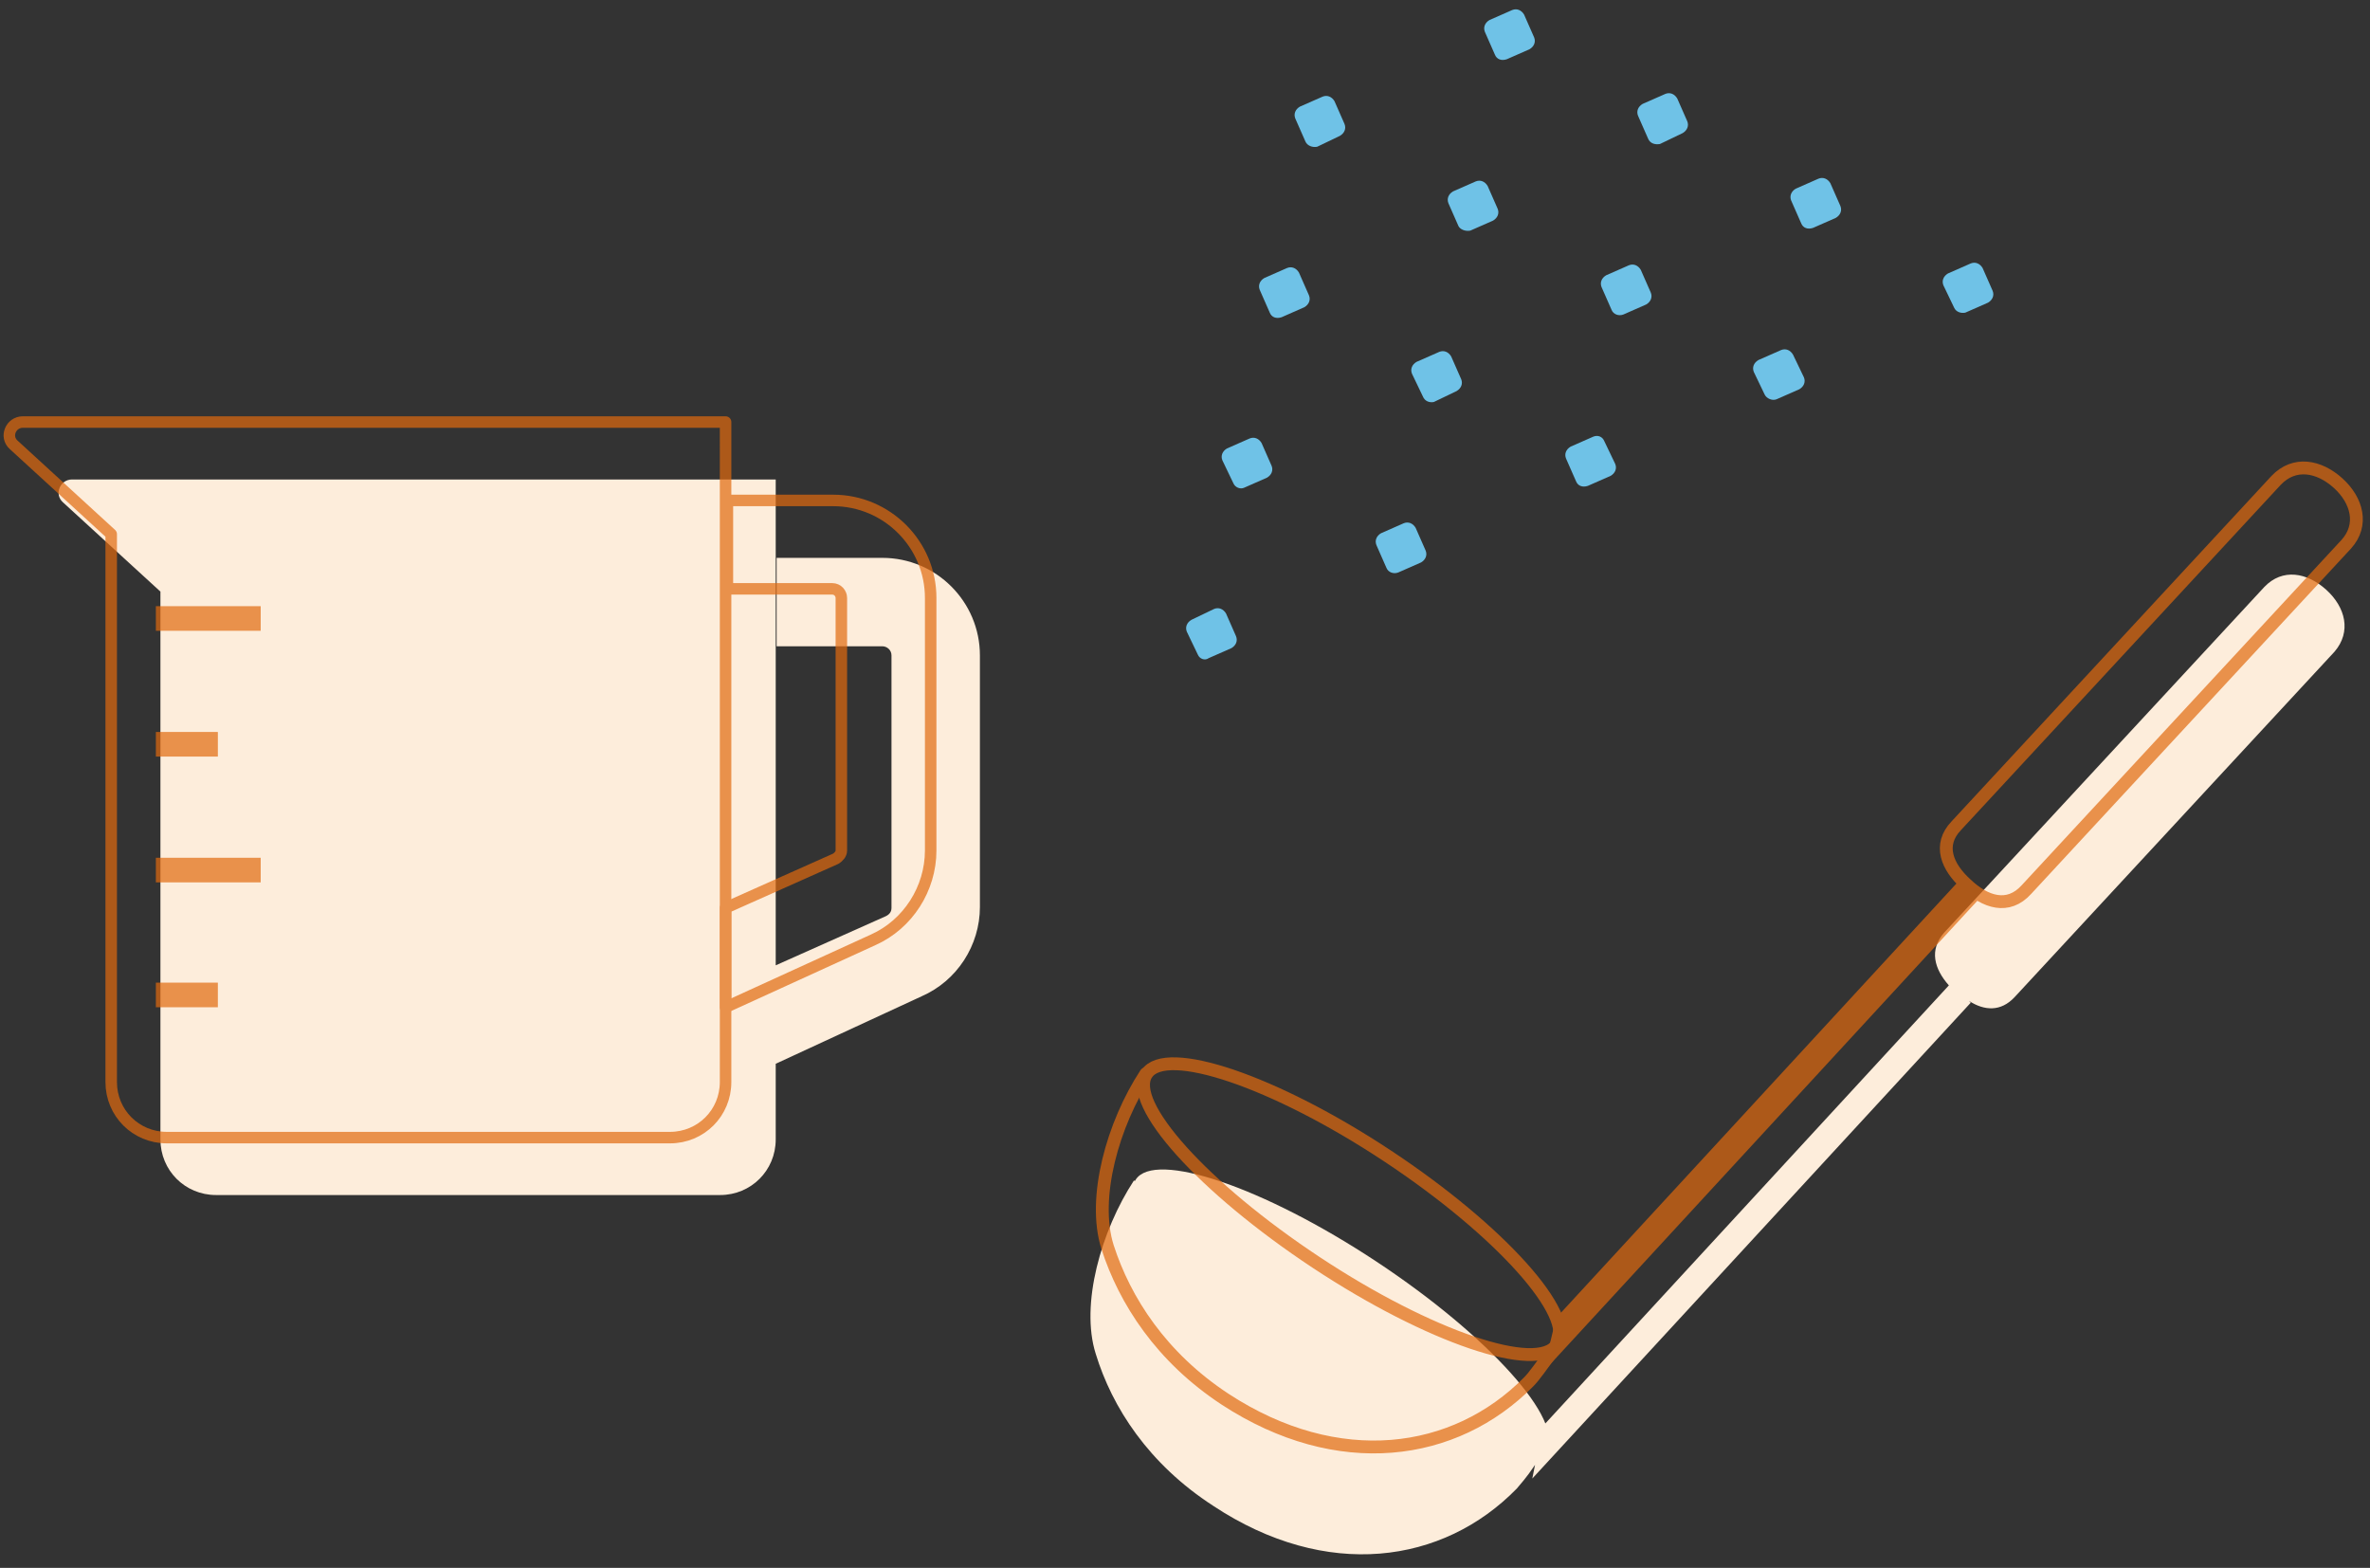 <?xml version="1.0" encoding="utf-8"?>
<!-- Generator: Adobe Illustrator 27.0.1, SVG Export Plug-In . SVG Version: 6.00 Build 0)  -->
<svg version="1.1" id="レイヤー_1" xmlns="http://www.w3.org/2000/svg" xmlns:xlink="http://www.w3.org/1999/xlink" x="0px"
	 y="0px" viewBox="0 0 260 172" style="enable-background:new 0 0 260 172;" xml:space="preserve">
<rect x="0" y="0" width="260" height="172" fill="#333333" stroke="none"/>
<style type="text/css">
	.st0{fill:#FDEDDB;}
	.st1{opacity:0.7;}
	.st2{fill:#E1690E;}
	.st3{fill:none;stroke:#E1690E;stroke-width:1.408;stroke-linecap:round;stroke-linejoin:round;stroke-miterlimit:10;}
	.st4{fill:none;stroke:#E1690E;stroke-width:1.262;stroke-linecap:round;stroke-linejoin:round;stroke-miterlimit:10;}
	.st5{fill:#6FC2E7;}
</style>
<g>
	<g>
		<path class="st0" d="M169.6,159.1c-2.1,3.2-14-0.8-26.4-9c-12.4-8.2-20.8-17.5-18.6-20.7c2.1-3.2,14,0.8,26.4,9
			C163.4,146.6,171.7,155.9,169.6,159.1z"/>
		<path class="st0" d="M255.2,64.7c-2.1-1.9-4.8-2.4-6.8-0.3l-35.1,37.9c-1.7,1.9-1.1,4,0.5,5.8l-44.4,48.2l-0.6,2.5l-44.4-29.3
			c-3.6,5.5-5.9,13.6-4.2,19c1.8,5.9,5.8,12.1,12.9,16.7c12.4,8.2,25.2,6.4,33.3-1.9c0.4-0.5,1-1.1,2-2.6l-0.3,1.5l48.1-52.2
			l-0.2-0.2c1.7,1.1,3.5,1.2,5-0.4l35.1-37.9C258,69.3,257.3,66.6,255.2,64.7z"/>
	</g>
	<g>
		<path class="st0" d="M96.8,61.2H85.2v9.7h11.6c0.5,0,1,0.4,1,1v27.7c0,0.4-0.2,0.7-0.6,0.9l-12.1,5.4V52.6H7.9c-1.3,0-2,1.6-1,2.5
			l10.7,9.8v60.1c0,3.4,2.7,6.1,6.1,6.1H79c3.4,0,6.1-2.7,6.1-6.1v-17.6l0,9.3l16-7.4c3.9-1.7,6.4-5.6,6.4-9.8V71.9
			C107.5,66,102.7,61.2,96.8,61.2z"/>
		<g>
			<rect x="21.3" y="72.8" class="st0" width="11.5" height="2.7"/>
			<rect x="21.3" y="86.5" class="st0" width="6.8" height="2.7"/>
			<rect x="21.3" y="100.3" class="st0" width="11.5" height="2.7"/>
			<rect x="21.3" y="114.1" class="st0" width="6.8" height="2.7"/>
		</g>
	</g>
	<g class="st1">
		<g>
			<polygon class="st2" points="169.3,150.5 170.7,144.6 215.3,96.2 217.4,98.3 			"/>
			<path class="st3" d="M170.8,147.5c-1.8,2.5-2.5,3.5-3.1,4.1c-8.1,8.2-20.9,10-33.3,1.9c-7-4.6-11-10.8-12.9-16.7
				c-1.7-5.4,0.6-13.5,4.2-19"/>
			<path class="st3" d="M170.8,147.5c-2.1,3.2-14-0.8-26.4-9c-12.4-8.2-20.8-17.5-18.6-20.7c2.1-3.2,14,0.8,26.4,9
				C164.6,135,172.9,144.3,170.8,147.5z"/>
			<path class="st3" d="M215.7,97L215.7,97c-2.1-1.9-3.1-4.3-1.1-6.4l35.1-37.9c2-2.1,4.7-1.6,6.8,0.3l0,0c2.1,1.9,2.8,4.6,0.9,6.7
				l-35.1,37.9C220.3,99.8,217.8,99,215.7,97z"/>
		</g>
	</g>
	<g class="st1">
		<g>
			<g>
				<path class="st4" d="M79.6,110.5l0-10.9l12.1-5.4c0.3-0.2,0.6-0.5,0.6-0.9V65.6c0-0.5-0.4-1-1-1H79.8v-9.7h11.6
					c5.9,0,10.7,4.8,10.7,10.7v27.7c0,4.2-2.5,8.1-6.3,9.8L79.6,110.5z"/>
				<path class="st4" d="M2.5,46.3c-1.3,0-2,1.6-1,2.5l10.7,9.8v60.1c0,3.4,2.7,6.1,6.1,6.1h55.2c3.4,0,6.1-2.7,6.1-6.1V46.3H2.5z"
					/>
			</g>
			<g>
				<rect x="17.1" y="66.5" class="st2" width="11.5" height="2.7"/>
				<rect x="17.1" y="80.3" class="st2" width="6.8" height="2.7"/>
				<rect x="17.1" y="94.1" class="st2" width="11.5" height="2.7"/>
				<rect x="17.1" y="107.8" class="st2" width="6.8" height="2.7"/>
			</g>
		</g>
	</g>
	<g>
		<path class="st5" d="M214.4,33.8l-1.2-2.5c-0.2-0.5,0-1,0.5-1.3l2.5-1.1c0.5-0.2,1,0,1.3,0.5l1.1,2.5c0.2,0.5,0,1-0.5,1.3
			l-2.5,1.1C215.1,34.4,214.6,34.2,214.4,33.8z"/>
		<path class="st5" d="M193.6,43.3l-1.2-2.5c-0.2-0.5,0-1,0.5-1.3l2.5-1.1c0.5-0.2,1,0,1.3,0.5l1.2,2.5c0.2,0.5,0,1-0.5,1.3
			l-2.5,1.1C194.4,44,193.8,43.7,193.6,43.3z"/>
		<path class="st5" d="M172.9,52.8l-1.1-2.5c-0.2-0.5,0-1,0.5-1.3l2.5-1.1c0.5-0.2,1,0,1.2,0.5l1.2,2.5c0.2,0.5,0,1-0.5,1.3
			l-2.5,1.1C173.6,53.5,173.1,53.3,172.9,52.8z"/>
		<path class="st5" d="M152.1,62.3l-1.1-2.5c-0.2-0.5,0-1,0.5-1.3l2.5-1.1c0.5-0.2,1,0,1.3,0.5l1.1,2.5c0.2,0.5,0,1-0.5,1.3
			l-2.5,1.1C152.9,63,152.3,62.8,152.1,62.3z"/>
		<path class="st5" d="M131.4,71.8l-1.2-2.5c-0.2-0.5,0-1,0.5-1.3l2.5-1.2c0.5-0.2,1,0,1.3,0.5l1.1,2.5c0.2,0.5,0,1-0.5,1.3
			l-2.5,1.1C132.2,72.5,131.6,72.3,131.4,71.8z"/>
		<path class="st5" d="M197.6,24.5l-1.1-2.5c-0.2-0.5,0-1,0.5-1.3l2.5-1.1c0.5-0.2,1,0,1.3,0.5l1.1,2.5c0.2,0.5,0,1-0.5,1.3
			l-2.5,1.1C198.3,25.2,197.8,25,197.6,24.5z"/>
		<path class="st5" d="M176.8,34l-1.1-2.5c-0.2-0.5,0-1,0.5-1.3l2.5-1.1c0.5-0.2,1,0,1.3,0.5l1.1,2.5c0.2,0.5,0,1-0.5,1.3l-2.5,1.1
			C177.6,34.7,177,34.5,176.8,34z"/>
		<path class="st5" d="M156.1,43.5l-1.2-2.5c-0.2-0.5,0-1,0.5-1.3l2.5-1.1c0.5-0.2,1,0,1.3,0.5l1.1,2.5c0.2,0.5,0,1-0.5,1.3
			l-2.5,1.2C156.8,44.2,156.3,44,156.1,43.5z"/>
		<path class="st5" d="M135.3,53l-1.2-2.5c-0.2-0.5,0-1,0.5-1.3l2.5-1.1c0.5-0.2,1,0,1.3,0.5l1.1,2.5c0.2,0.5,0,1-0.5,1.3l-2.5,1.1
			C136.1,53.7,135.5,53.5,135.3,53z"/>
		<path class="st5" d="M180.8,15.2l-1.1-2.5c-0.2-0.5,0-1,0.5-1.3l2.5-1.1c0.5-0.2,1,0,1.3,0.5l1.1,2.5c0.2,0.5,0,1-0.5,1.3
			l-2.5,1.2C181.5,15.9,181,15.7,180.8,15.2z"/>
		<path class="st5" d="M160,24.8l-1.1-2.5c-0.2-0.5,0-1,0.5-1.3l2.5-1.1c0.5-0.2,1,0,1.3,0.5l1.1,2.5c0.2,0.5,0,1-0.5,1.3l-2.5,1.1
			C160.8,25.4,160.2,25.2,160,24.8z"/>
		<path class="st5" d="M139.3,34.3l-1.1-2.5c-0.2-0.5,0-1,0.5-1.3l2.5-1.1c0.5-0.2,1,0,1.3,0.5l1.1,2.5c0.2,0.5,0,1-0.5,1.3
			l-2.5,1.1C140,35,139.5,34.8,139.3,34.3z"/>
		<path class="st5" d="M164,6l-1.1-2.5c-0.2-0.5,0-1,0.5-1.3l2.5-1.1c0.5-0.2,1,0,1.3,0.5l1.1,2.5c0.2,0.5,0,1-0.5,1.3l-2.5,1.1
			C164.7,6.7,164.2,6.5,164,6z"/>
		<path class="st5" d="M143.2,15.5l-1.1-2.5c-0.2-0.5,0-1,0.5-1.3l2.5-1.1c0.5-0.2,1,0,1.3,0.5l1.1,2.5c0.2,0.5,0,1-0.5,1.3
			l-2.5,1.2C144,16.2,143.4,16,143.2,15.5z"/>
	</g>
</g>
</svg>

